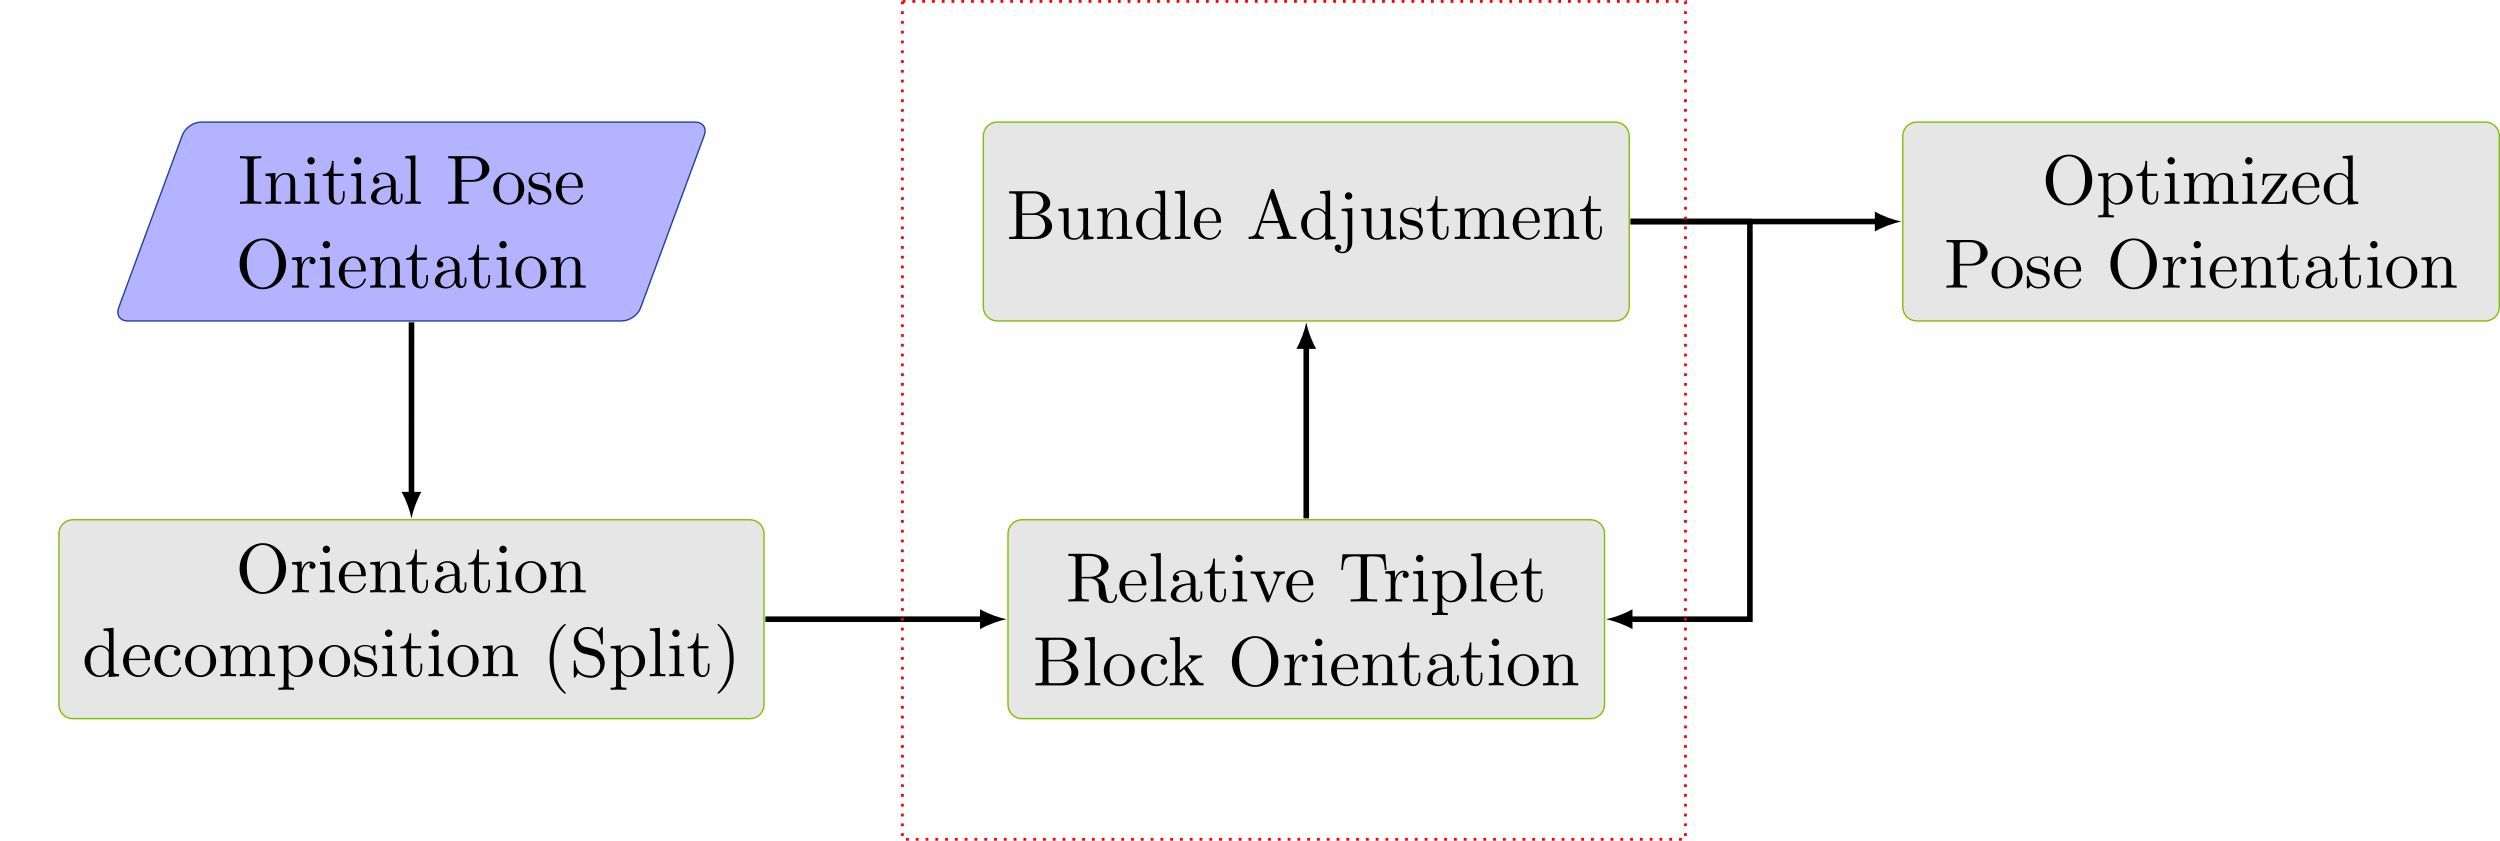 <?xml version="1.0" encoding="UTF-8"?>
<svg xmlns="http://www.w3.org/2000/svg" xmlns:xlink="http://www.w3.org/1999/xlink" width="712.79pt" height="239.705pt" viewBox="0 0 712.79 239.705" version="1.1">
<defs>
<g>
<symbol overflow="visible" id="glyph0-0">
<path style="stroke:none;" d=""/>
</symbol>
<symbol overflow="visible" id="glyph0-1">
<path style="stroke:none;" d="M 4.484 -12.047 C 4.484 -12.766 4.547 -12.984 6.109 -12.984 L 6.641 -12.984 L 6.641 -13.609 C 5.938 -13.547 4.359 -13.547 3.609 -13.547 C 2.828 -13.547 1.25 -13.547 0.562 -13.609 L 0.562 -12.984 L 1.078 -12.984 C 2.656 -12.984 2.703 -12.766 2.703 -12.047 L 2.703 -1.547 C 2.703 -0.844 2.656 -0.625 1.078 -0.625 L 0.562 -0.625 L 0.562 0 C 1.25 -0.062 2.828 -0.062 3.578 -0.062 C 4.359 -0.062 5.938 -0.062 6.641 0 L 6.641 -0.625 L 6.109 -0.625 C 4.547 -0.625 4.484 -0.844 4.484 -1.547 Z M 4.484 -12.047 "/>
</symbol>
<symbol overflow="visible" id="glyph0-2">
<path style="stroke:none;" d="M 2.188 -6.859 L 2.188 -1.516 C 2.188 -0.625 1.969 -0.625 0.641 -0.625 L 0.641 0 C 1.328 -0.016 2.344 -0.062 2.891 -0.062 C 3.406 -0.062 4.438 -0.016 5.125 0 L 5.125 -0.625 C 3.781 -0.625 3.562 -0.625 3.562 -1.516 L 3.562 -5.172 C 3.562 -7.25 4.984 -8.359 6.25 -8.359 C 7.516 -8.359 7.734 -7.297 7.734 -6.156 L 7.734 -1.516 C 7.734 -0.625 7.516 -0.625 6.172 -0.625 L 6.172 0 C 6.875 -0.016 7.891 -0.062 8.422 -0.062 C 8.938 -0.062 9.984 -0.016 10.656 0 L 10.656 -0.625 C 9.625 -0.625 9.125 -0.625 9.109 -1.219 L 9.109 -5.016 C 9.109 -6.734 9.109 -7.344 8.484 -8.062 C 8.203 -8.406 7.547 -8.812 6.391 -8.812 C 4.938 -8.812 4 -7.953 3.453 -6.719 L 3.453 -8.812 L 0.641 -8.594 L 0.641 -7.969 C 2.031 -7.969 2.188 -7.828 2.188 -6.859 Z M 2.188 -6.859 "/>
</symbol>
<symbol overflow="visible" id="glyph0-3">
<path style="stroke:none;" d="M 3.531 -8.812 L 0.734 -8.594 L 0.734 -7.969 C 2.031 -7.969 2.219 -7.844 2.219 -6.875 L 2.219 -1.516 C 2.219 -0.625 1.984 -0.625 0.656 -0.625 L 0.656 0 C 1.297 -0.016 2.375 -0.062 2.844 -0.062 C 3.547 -0.062 4.25 -0.016 4.922 0 L 4.922 -0.625 C 3.609 -0.625 3.531 -0.719 3.531 -1.5 Z M 3.609 -12.266 C 3.609 -12.906 3.109 -13.328 2.547 -13.328 C 1.938 -13.328 1.5 -12.797 1.5 -12.266 C 1.5 -11.734 1.938 -11.219 2.547 -11.219 C 3.109 -11.219 3.609 -11.641 3.609 -12.266 Z M 3.609 -12.266 "/>
</symbol>
<symbol overflow="visible" id="glyph0-4">
<path style="stroke:none;" d="M 3.453 -7.969 L 6.297 -7.969 L 6.297 -8.594 L 3.453 -8.594 L 3.453 -12.25 L 2.953 -12.25 C 2.922 -10.625 2.328 -8.484 0.375 -8.406 L 0.375 -7.969 L 2.078 -7.969 L 2.078 -2.469 C 2.078 -0.016 3.922 0.219 4.641 0.219 C 6.062 0.219 6.609 -1.188 6.609 -2.469 L 6.609 -3.609 L 6.109 -3.609 L 6.109 -2.516 C 6.109 -1.031 5.516 -0.281 4.781 -0.281 C 3.453 -0.281 3.453 -2.094 3.453 -2.438 Z M 3.453 -7.969 "/>
</symbol>
<symbol overflow="visible" id="glyph0-5">
<path style="stroke:none;" d="M 6.641 -1.516 C 6.719 -0.719 7.25 0.125 8.188 0.125 C 8.609 0.125 9.828 -0.156 9.828 -1.766 L 9.828 -2.891 L 9.328 -2.891 L 9.328 -1.766 C 9.328 -0.625 8.828 -0.5 8.609 -0.5 C 7.953 -0.5 7.875 -1.391 7.875 -1.5 L 7.875 -5.484 C 7.875 -6.312 7.875 -7.094 7.156 -7.828 C 6.375 -8.609 5.375 -8.922 4.422 -8.922 C 2.781 -8.922 1.422 -7.984 1.422 -6.672 C 1.422 -6.078 1.812 -5.734 2.328 -5.734 C 2.891 -5.734 3.25 -6.141 3.25 -6.656 C 3.25 -6.891 3.141 -7.547 2.234 -7.562 C 2.766 -8.266 3.75 -8.484 4.375 -8.484 C 5.359 -8.484 6.5 -7.703 6.5 -5.938 L 6.5 -5.203 C 5.484 -5.141 4.078 -5.078 2.828 -4.484 C 1.328 -3.812 0.844 -2.766 0.844 -1.891 C 0.844 -0.281 2.766 0.219 4.031 0.219 C 5.344 0.219 6.25 -0.578 6.641 -1.516 Z M 6.5 -4.781 L 6.5 -2.781 C 6.5 -0.891 5.062 -0.219 4.156 -0.219 C 3.188 -0.219 2.375 -0.922 2.375 -1.906 C 2.375 -3.016 3.203 -4.656 6.5 -4.781 Z M 6.5 -4.781 "/>
</symbol>
<symbol overflow="visible" id="glyph0-6">
<path style="stroke:none;" d="M 3.531 -13.828 L 0.656 -13.609 L 0.656 -12.984 C 2.047 -12.984 2.219 -12.844 2.219 -11.875 L 2.219 -1.516 C 2.219 -0.625 1.984 -0.625 0.656 -0.625 L 0.656 0 C 1.312 -0.016 2.375 -0.062 2.875 -0.062 C 3.359 -0.062 4.344 -0.016 5.078 0 L 5.078 -0.625 C 3.75 -0.625 3.531 -0.625 3.531 -1.516 Z M 3.531 -13.828 "/>
</symbol>
<symbol overflow="visible" id="glyph0-7">
<path style="stroke:none;" d="M 4.516 -6.297 L 7.891 -6.297 C 10.281 -6.297 12.438 -7.906 12.438 -9.906 C 12.438 -11.859 10.453 -13.609 7.734 -13.609 L 0.703 -13.609 L 0.703 -12.984 L 1.172 -12.984 C 2.703 -12.984 2.75 -12.766 2.75 -12.047 L 2.75 -1.547 C 2.75 -0.844 2.703 -0.625 1.172 -0.625 L 0.703 -0.625 L 0.703 0 C 1.391 -0.062 2.875 -0.062 3.625 -0.062 C 4.375 -0.062 5.875 -0.062 6.578 0 L 6.578 -0.625 L 6.094 -0.625 C 4.562 -0.625 4.516 -0.844 4.516 -1.547 Z M 4.469 -6.812 L 4.469 -12.188 C 4.469 -12.844 4.5 -12.984 5.438 -12.984 L 7.219 -12.984 C 10.375 -12.984 10.375 -10.875 10.375 -9.906 C 10.375 -8.969 10.375 -6.812 7.219 -6.812 Z M 4.469 -6.812 "/>
</symbol>
<symbol overflow="visible" id="glyph0-8">
<path style="stroke:none;" d="M 9.391 -4.266 C 9.391 -6.812 7.391 -8.922 4.984 -8.922 C 2.484 -8.922 0.562 -6.75 0.562 -4.266 C 0.562 -1.688 2.625 0.219 4.953 0.219 C 7.375 0.219 9.391 -1.734 9.391 -4.266 Z M 4.984 -0.281 C 4.125 -0.281 3.25 -0.703 2.703 -1.609 C 2.219 -2.484 2.219 -3.703 2.219 -4.422 C 2.219 -5.203 2.219 -6.281 2.688 -7.156 C 3.234 -8.062 4.156 -8.484 4.953 -8.484 C 5.844 -8.484 6.688 -8.047 7.219 -7.188 C 7.734 -6.328 7.734 -5.172 7.734 -4.422 C 7.734 -3.703 7.734 -2.625 7.297 -1.75 C 6.859 -0.859 5.969 -0.281 4.984 -0.281 Z M 4.984 -0.281 "/>
</symbol>
<symbol overflow="visible" id="glyph0-9">
<path style="stroke:none;" d="M 4.141 -3.859 C 4.578 -3.781 6.219 -3.469 6.219 -2.031 C 6.219 -1.016 5.516 -0.219 3.969 -0.219 C 2.297 -0.219 1.578 -1.359 1.188 -3.047 C 1.141 -3.312 1.109 -3.391 0.922 -3.391 C 0.656 -3.391 0.656 -3.25 0.656 -2.891 L 0.656 -0.266 C 0.656 0.078 0.656 0.219 0.875 0.219 C 0.969 0.219 1 0.203 1.375 -0.172 C 1.422 -0.219 1.422 -0.266 1.766 -0.641 C 2.656 0.203 3.547 0.219 3.969 0.219 C 6.25 0.219 7.172 -1.109 7.172 -2.547 C 7.172 -3.609 6.578 -4.203 6.328 -4.438 C 5.672 -5.078 4.906 -5.234 4.062 -5.406 C 2.953 -5.625 1.609 -5.875 1.609 -7.031 C 1.609 -7.734 2.125 -8.547 3.844 -8.547 C 6.031 -8.547 6.141 -6.75 6.172 -6.141 C 6.203 -5.953 6.375 -5.953 6.422 -5.953 C 6.672 -5.953 6.672 -6.062 6.672 -6.438 L 6.672 -8.453 C 6.672 -8.781 6.672 -8.922 6.453 -8.922 C 6.359 -8.922 6.312 -8.922 6.062 -8.688 C 6 -8.609 5.797 -8.422 5.719 -8.359 C 4.953 -8.922 4.141 -8.922 3.844 -8.922 C 1.422 -8.922 0.656 -7.594 0.656 -6.469 C 0.656 -5.781 0.969 -5.219 1.516 -4.781 C 2.156 -4.266 2.703 -4.141 4.141 -3.859 Z M 4.141 -3.859 "/>
</symbol>
<symbol overflow="visible" id="glyph0-10">
<path style="stroke:none;" d="M 2.234 -5.016 C 2.344 -7.984 4.031 -8.484 4.703 -8.484 C 6.75 -8.484 6.953 -5.797 6.953 -5.016 Z M 2.219 -4.609 L 7.766 -4.609 C 8.203 -4.609 8.266 -4.609 8.266 -5.016 C 8.266 -7 7.188 -8.922 4.703 -8.922 C 2.391 -8.922 0.562 -6.875 0.562 -4.375 C 0.562 -1.719 2.656 0.219 4.938 0.219 C 7.375 0.219 8.266 -1.984 8.266 -2.375 C 8.266 -2.562 8.109 -2.609 8.016 -2.609 C 7.828 -2.609 7.797 -2.484 7.75 -2.328 C 7.047 -0.281 5.266 -0.281 5.062 -0.281 C 4.062 -0.281 3.266 -0.875 2.812 -1.609 C 2.219 -2.562 2.219 -3.891 2.219 -4.609 Z M 2.219 -4.609 "/>
</symbol>
<symbol overflow="visible" id="glyph0-11">
<path style="stroke:none;" d="M 14.359 -6.75 C 14.359 -10.812 11.359 -14.047 7.734 -14.047 C 4.156 -14.047 1.109 -10.859 1.109 -6.75 C 1.109 -2.672 4.188 0.438 7.734 0.438 C 11.359 0.438 14.359 -2.734 14.359 -6.75 Z M 7.75 -0.078 C 5.844 -0.078 3.172 -1.828 3.172 -7.031 C 3.172 -12.188 6.078 -13.547 7.734 -13.547 C 9.469 -13.547 12.312 -12.125 12.312 -7.031 C 12.312 -1.75 9.578 -0.078 7.75 -0.078 Z M 7.75 -0.078 "/>
</symbol>
<symbol overflow="visible" id="glyph0-12">
<path style="stroke:none;" d="M 3.328 -6.609 L 3.328 -8.812 L 0.562 -8.594 L 0.562 -7.969 C 1.953 -7.969 2.109 -7.828 2.109 -6.859 L 2.109 -1.516 C 2.109 -0.625 1.891 -0.625 0.562 -0.625 L 0.562 0 C 1.328 -0.016 2.266 -0.062 2.828 -0.062 C 3.625 -0.062 4.562 -0.062 5.359 0 L 5.359 -0.625 L 4.938 -0.625 C 3.469 -0.625 3.422 -0.844 3.422 -1.547 L 3.422 -4.625 C 3.422 -6.594 4.266 -8.359 5.781 -8.359 C 5.922 -8.359 5.953 -8.359 6 -8.344 C 5.938 -8.328 5.531 -8.094 5.531 -7.562 C 5.531 -7.016 5.953 -6.719 6.391 -6.719 C 6.75 -6.719 7.25 -6.953 7.25 -7.594 C 7.25 -8.234 6.641 -8.812 5.781 -8.812 C 4.328 -8.812 3.609 -7.469 3.328 -6.609 Z M 3.328 -6.609 "/>
</symbol>
<symbol overflow="visible" id="glyph0-13">
<path style="stroke:none;" d="M 7.562 -1.094 L 7.562 0.219 L 10.5 0 L 10.5 -0.625 C 9.109 -0.625 8.938 -0.75 8.938 -1.734 L 8.938 -13.828 L 6.078 -13.609 L 6.078 -12.984 C 7.469 -12.984 7.625 -12.844 7.625 -11.875 L 7.625 -7.562 C 7.047 -8.281 6.203 -8.812 5.125 -8.812 C 2.766 -8.812 0.672 -6.859 0.672 -4.281 C 0.672 -1.75 2.625 0.219 4.906 0.219 C 6.172 0.219 7.078 -0.453 7.562 -1.094 Z M 7.562 -6.438 L 7.562 -2.344 C 7.562 -1.984 7.562 -1.953 7.344 -1.609 C 6.75 -0.656 5.859 -0.219 5 -0.219 C 4.109 -0.219 3.391 -0.734 2.906 -1.5 C 2.391 -2.312 2.328 -3.453 2.328 -4.266 C 2.328 -5 2.375 -6.203 2.953 -7.094 C 3.359 -7.703 4.125 -8.359 5.203 -8.359 C 5.891 -8.359 6.734 -8.062 7.344 -7.172 C 7.562 -6.828 7.562 -6.797 7.562 -6.438 Z M 7.562 -6.438 "/>
</symbol>
<symbol overflow="visible" id="glyph0-14">
<path style="stroke:none;" d="M 2.328 -4.344 C 2.328 -7.594 3.969 -8.422 5.016 -8.422 C 5.203 -8.422 6.453 -8.406 7.156 -7.688 C 6.328 -7.625 6.219 -7.031 6.219 -6.766 C 6.219 -6.25 6.578 -5.859 7.125 -5.859 C 7.656 -5.859 8.047 -6.203 8.047 -6.797 C 8.047 -8.141 6.531 -8.922 5 -8.922 C 2.516 -8.922 0.672 -6.766 0.672 -4.297 C 0.672 -1.75 2.656 0.219 4.953 0.219 C 7.625 0.219 8.266 -2.172 8.266 -2.375 C 8.266 -2.562 8.062 -2.562 8.016 -2.562 C 7.828 -2.562 7.797 -2.484 7.75 -2.375 C 7.172 -0.516 5.875 -0.281 5.141 -0.281 C 4.078 -0.281 2.328 -1.141 2.328 -4.344 Z M 2.328 -4.344 "/>
</symbol>
<symbol overflow="visible" id="glyph0-15">
<path style="stroke:none;" d="M 2.188 -6.859 L 2.188 -1.516 C 2.188 -0.625 1.969 -0.625 0.641 -0.625 L 0.641 0 C 1.328 -0.016 2.344 -0.062 2.891 -0.062 C 3.406 -0.062 4.438 -0.016 5.125 0 L 5.125 -0.625 C 3.781 -0.625 3.562 -0.625 3.562 -1.516 L 3.562 -5.172 C 3.562 -7.25 4.984 -8.359 6.25 -8.359 C 7.516 -8.359 7.734 -7.297 7.734 -6.156 L 7.734 -1.516 C 7.734 -0.625 7.516 -0.625 6.172 -0.625 L 6.172 0 C 6.875 -0.016 7.891 -0.062 8.422 -0.062 C 8.938 -0.062 9.984 -0.016 10.656 0 L 10.656 -0.625 C 9.328 -0.625 9.109 -0.625 9.109 -1.516 L 9.109 -5.172 C 9.109 -7.25 10.516 -8.359 11.797 -8.359 C 13.047 -8.359 13.266 -7.297 13.266 -6.156 L 13.266 -1.516 C 13.266 -0.625 13.047 -0.625 11.719 -0.625 L 11.719 0 C 12.406 -0.016 13.422 -0.062 13.969 -0.062 C 14.484 -0.062 15.516 -0.016 16.203 0 L 16.203 -0.625 C 15.156 -0.625 14.656 -0.625 14.641 -1.219 L 14.641 -5.016 C 14.641 -6.734 14.641 -7.344 14.031 -8.062 C 13.75 -8.406 13.094 -8.812 11.938 -8.812 C 10.266 -8.812 9.391 -7.609 9.047 -6.859 C 8.766 -8.594 7.297 -8.812 6.391 -8.812 C 4.938 -8.812 4 -7.953 3.453 -6.719 L 3.453 -8.812 L 0.641 -8.594 L 0.641 -7.969 C 2.031 -7.969 2.188 -7.828 2.188 -6.859 Z M 2.188 -6.859 "/>
</symbol>
<symbol overflow="visible" id="glyph0-16">
<path style="stroke:none;" d="M 3.422 -7.484 L 3.422 -8.812 L 0.562 -8.594 L 0.562 -7.969 C 1.969 -7.969 2.109 -7.844 2.109 -6.969 L 2.109 2.344 C 2.109 3.25 1.891 3.25 0.562 3.25 L 0.562 3.859 C 1.234 3.844 2.266 3.812 2.781 3.812 C 3.328 3.812 4.344 3.844 5.047 3.859 L 5.047 3.25 C 3.703 3.25 3.484 3.25 3.484 2.344 L 3.484 -1.172 C 3.578 -0.859 4.422 0.219 5.938 0.219 C 8.312 0.219 10.375 -1.734 10.375 -4.297 C 10.375 -6.828 8.453 -8.812 6.219 -8.812 C 4.656 -8.812 3.828 -7.922 3.422 -7.484 Z M 3.484 -2.266 L 3.484 -6.719 C 4.062 -7.734 5.047 -8.312 6.062 -8.312 C 7.516 -8.312 8.719 -6.547 8.719 -4.297 C 8.719 -1.891 7.328 -0.219 5.859 -0.219 C 5.062 -0.219 4.297 -0.625 3.766 -1.438 C 3.484 -1.859 3.484 -1.875 3.484 -2.266 Z M 3.484 -2.266 "/>
</symbol>
<symbol overflow="visible" id="glyph0-17">
<path style="stroke:none;" d="M 6.594 4.781 C 6.594 4.719 6.594 4.688 6.25 4.344 C 3.766 1.828 3.125 -1.938 3.125 -4.984 C 3.125 -8.453 3.891 -11.906 6.328 -14.406 C 6.594 -14.641 6.594 -14.688 6.594 -14.734 C 6.594 -14.875 6.516 -14.938 6.391 -14.938 C 6.203 -14.938 4.406 -13.594 3.234 -11.062 C 2.219 -8.859 1.969 -6.656 1.969 -4.984 C 1.969 -3.422 2.188 -1.016 3.281 1.234 C 4.484 3.688 6.203 4.984 6.391 4.984 C 6.516 4.984 6.594 4.922 6.594 4.781 Z M 6.594 4.781 "/>
</symbol>
<symbol overflow="visible" id="glyph0-18">
<path style="stroke:none;" d="M 6.953 -7.734 L 4.406 -8.344 C 3.172 -8.641 2.391 -9.719 2.391 -10.875 C 2.391 -12.266 3.469 -13.484 5.016 -13.484 C 8.344 -13.484 8.781 -10.219 8.906 -9.328 C 8.922 -9.203 8.922 -9.078 9.141 -9.078 C 9.406 -9.078 9.406 -9.188 9.406 -9.562 L 9.406 -13.562 C 9.406 -13.906 9.406 -14.047 9.188 -14.047 C 9.047 -14.047 9.031 -14.031 8.891 -13.781 L 8.188 -12.656 C 7.594 -13.234 6.766 -14.047 5 -14.047 C 2.781 -14.047 1.109 -12.297 1.109 -10.188 C 1.109 -8.531 2.172 -7.078 3.719 -6.531 C 3.938 -6.453 4.953 -6.219 6.359 -5.875 C 6.891 -5.734 7.484 -5.594 8.047 -4.859 C 8.469 -4.344 8.672 -3.688 8.672 -3.031 C 8.672 -1.609 7.672 -0.172 6 -0.172 C 5.422 -0.172 3.906 -0.281 2.844 -1.25 C 1.688 -2.328 1.641 -3.609 1.609 -4.328 C 1.594 -4.516 1.438 -4.516 1.375 -4.516 C 1.109 -4.516 1.109 -4.375 1.109 -4.031 L 1.109 -0.047 C 1.109 0.297 1.109 0.438 1.328 0.438 C 1.469 0.438 1.5 0.391 1.641 0.172 C 1.641 0.156 1.688 0.094 2.344 -0.953 C 2.969 -0.281 4.25 0.438 6.016 0.438 C 8.344 0.438 9.938 -1.516 9.938 -3.703 C 9.938 -5.703 8.625 -7.328 6.953 -7.734 Z M 6.953 -7.734 "/>
</symbol>
<symbol overflow="visible" id="glyph0-19">
<path style="stroke:none;" d="M 5.75 -4.984 C 5.75 -6.531 5.531 -8.938 4.438 -11.203 C 3.25 -13.641 1.531 -14.938 1.328 -14.938 C 1.219 -14.938 1.141 -14.859 1.141 -14.734 C 1.141 -14.688 1.141 -14.641 1.516 -14.281 C 3.469 -12.312 4.609 -9.141 4.609 -4.984 C 4.609 -1.578 3.859 1.938 1.391 4.438 C 1.141 4.688 1.141 4.719 1.141 4.781 C 1.141 4.906 1.219 4.984 1.328 4.984 C 1.531 4.984 3.328 3.625 4.5 1.094 C 5.516 -1.094 5.75 -3.312 5.75 -4.984 Z M 5.75 -4.984 "/>
</symbol>
<symbol overflow="visible" id="glyph0-20">
<path style="stroke:none;" d="M 4.469 -7.031 L 4.469 -12.188 C 4.469 -12.656 4.469 -12.891 4.906 -12.953 C 5.094 -12.984 5.672 -12.984 6.078 -12.984 C 7.875 -12.984 10.094 -12.906 10.094 -10.016 C 10.094 -8.641 9.625 -7.031 6.672 -7.031 Z M 8.672 -6.766 C 10.594 -7.25 12.156 -8.469 12.156 -10.016 C 12.156 -11.938 9.875 -13.609 6.953 -13.609 L 0.703 -13.609 L 0.703 -12.984 L 1.172 -12.984 C 2.703 -12.984 2.75 -12.766 2.75 -12.047 L 2.75 -1.547 C 2.75 -0.844 2.703 -0.625 1.172 -0.625 L 0.703 -0.625 L 0.703 0 C 1.422 -0.062 2.828 -0.062 3.609 -0.062 C 4.375 -0.062 5.797 -0.062 6.516 0 L 6.516 -0.625 L 6.031 -0.625 C 4.5 -0.625 4.469 -0.844 4.469 -1.547 L 4.469 -6.594 L 6.75 -6.594 C 7.078 -6.594 7.906 -6.594 8.609 -5.922 C 9.359 -5.203 9.359 -4.578 9.359 -3.25 C 9.359 -1.953 9.359 -1.156 10.188 -0.391 C 11 0.312 12.094 0.438 12.688 0.438 C 14.25 0.438 14.578 -1.188 14.578 -1.75 C 14.578 -1.875 14.578 -2.094 14.328 -2.094 C 14.109 -2.094 14.109 -1.906 14.078 -1.766 C 13.969 -0.359 13.266 0 12.766 0 C 11.797 0 11.641 -1.016 11.359 -2.875 L 11.094 -4.469 C 10.734 -5.734 9.766 -6.391 8.672 -6.766 Z M 8.672 -6.766 "/>
</symbol>
<symbol overflow="visible" id="glyph0-21">
<path style="stroke:none;" d="M 8.281 -6.641 C 8.469 -7.094 8.812 -7.953 10.125 -7.969 L 10.125 -8.594 C 9.656 -8.547 9.078 -8.531 8.625 -8.531 C 8.141 -8.531 7.234 -8.562 6.891 -8.594 L 6.891 -7.969 C 7.625 -7.953 7.844 -7.484 7.844 -7.109 C 7.844 -6.938 7.812 -6.859 7.734 -6.641 L 5.703 -1.547 L 3.469 -7.109 C 3.344 -7.375 3.344 -7.406 3.344 -7.453 C 3.344 -7.969 4.125 -7.969 4.484 -7.969 L 4.484 -8.594 C 3.891 -8.562 2.766 -8.531 2.312 -8.531 C 1.766 -8.531 0.969 -8.547 0.375 -8.594 L 0.375 -7.969 C 1.641 -7.969 1.719 -7.844 1.969 -7.234 L 4.844 -0.156 C 4.953 0.125 5 0.219 5.266 0.219 C 5.516 0.219 5.594 0.047 5.672 -0.156 Z M 8.281 -6.641 "/>
</symbol>
<symbol overflow="visible" id="glyph0-22">
<path style="stroke:none;" d="M 13.266 -13.484 L 1.094 -13.484 L 0.719 -9 L 1.219 -9 C 1.5 -12.219 1.797 -12.875 4.797 -12.875 C 5.156 -12.875 5.672 -12.875 5.875 -12.828 C 6.297 -12.75 6.297 -12.531 6.297 -12.078 L 6.297 -1.578 C 6.297 -0.891 6.297 -0.625 4.203 -0.625 L 3.406 -0.625 L 3.406 0 C 4.219 -0.062 6.25 -0.062 7.172 -0.062 C 8.094 -0.062 10.141 -0.062 10.953 0 L 10.953 -0.625 L 10.156 -0.625 C 8.062 -0.625 8.062 -0.891 8.062 -1.578 L 8.062 -12.078 C 8.062 -12.469 8.062 -12.75 8.422 -12.828 C 8.641 -12.875 9.188 -12.875 9.562 -12.875 C 12.578 -12.875 12.875 -12.219 13.141 -9 L 13.641 -9 Z M 13.266 -13.484 "/>
</symbol>
<symbol overflow="visible" id="glyph0-23">
<path style="stroke:none;" d="M 4.422 -7.297 L 4.422 -12.188 C 4.422 -12.844 4.469 -12.984 5.406 -12.984 L 7.875 -12.984 C 9.797 -12.984 10.5 -11.297 10.5 -10.234 C 10.5 -8.969 9.516 -7.297 7.312 -7.297 Z M 9.125 -7.109 C 11.062 -7.484 12.438 -8.766 12.438 -10.234 C 12.438 -11.969 10.594 -13.609 8.016 -13.609 L 0.719 -13.609 L 0.719 -12.984 L 1.188 -12.984 C 2.734 -12.984 2.766 -12.766 2.766 -12.047 L 2.766 -1.547 C 2.766 -0.844 2.734 -0.625 1.188 -0.625 L 0.719 -0.625 L 0.719 0 L 8.531 0 C 11.172 0 12.969 -1.766 12.969 -3.641 C 12.969 -5.375 11.328 -6.875 9.125 -7.109 Z M 7.891 -0.625 L 5.406 -0.625 C 4.469 -0.625 4.422 -0.75 4.422 -1.422 L 4.422 -6.859 L 8.172 -6.859 C 10.141 -6.859 10.984 -5 10.984 -3.672 C 10.984 -2.25 9.938 -0.625 7.891 -0.625 Z M 7.891 -0.625 "/>
</symbol>
<symbol overflow="visible" id="glyph0-24">
<path style="stroke:none;" d="M 2.109 -1.516 C 2.109 -0.625 1.891 -0.625 0.562 -0.625 L 0.562 0 C 1.219 -0.016 2.156 -0.062 2.734 -0.062 C 3.328 -0.062 4.125 -0.047 4.922 0 L 4.922 -0.625 C 3.578 -0.625 3.359 -0.625 3.359 -1.516 L 3.359 -3.562 L 4.641 -4.656 C 6.172 -2.547 7.016 -1.438 7.016 -1.078 C 7.016 -0.703 6.672 -0.625 6.297 -0.625 L 6.297 0 C 6.859 -0.016 8.031 -0.062 8.453 -0.062 C 9.031 -0.062 9.609 -0.047 10.188 0 L 10.188 -0.625 C 9.438 -0.625 9 -0.625 8.25 -1.672 L 5.719 -5.234 C 5.703 -5.281 5.594 -5.406 5.594 -5.453 C 5.594 -5.531 7.016 -6.734 7.219 -6.891 C 8.469 -7.906 9.297 -7.953 9.719 -7.969 L 9.719 -8.594 C 9.141 -8.531 8.891 -8.531 8.328 -8.531 C 7.609 -8.531 6.375 -8.562 6.094 -8.594 L 6.094 -7.969 C 6.469 -7.953 6.672 -7.734 6.672 -7.469 C 6.672 -7.078 6.391 -6.828 6.234 -6.688 L 3.422 -4.266 L 3.422 -13.828 L 0.562 -13.609 L 0.562 -12.984 C 1.953 -12.984 2.109 -12.844 2.109 -11.875 Z M 2.109 -1.516 "/>
</symbol>
<symbol overflow="visible" id="glyph0-25">
<path style="stroke:none;" d="M 7.797 -1.578 L 7.797 0.219 L 10.656 0 L 10.656 -0.625 C 9.266 -0.625 9.109 -0.75 9.109 -1.734 L 9.109 -8.812 L 6.172 -8.594 L 6.172 -7.969 C 7.562 -7.969 7.734 -7.828 7.734 -6.859 L 7.734 -3.312 C 7.734 -1.578 6.766 -0.219 5.312 -0.219 C 3.641 -0.219 3.562 -1.156 3.562 -2.188 L 3.562 -8.812 L 0.641 -8.594 L 0.641 -7.969 C 2.188 -7.969 2.188 -7.906 2.188 -6.141 L 2.188 -3.141 C 2.188 -1.594 2.188 0.219 5.219 0.219 C 6.328 0.219 7.219 -0.344 7.797 -1.578 Z M 7.797 -1.578 "/>
</symbol>
<symbol overflow="visible" id="glyph0-26">
<path style="stroke:none;" d="M 7.922 -13.859 C 7.828 -14.125 7.797 -14.266 7.469 -14.266 C 7.156 -14.266 7.094 -14.141 7 -13.859 L 2.875 -1.953 C 2.516 -0.938 1.719 -0.641 0.641 -0.625 L 0.641 0 C 1.094 -0.016 1.953 -0.062 2.672 -0.062 C 3.281 -0.062 4.328 -0.016 4.953 0 L 4.953 -0.625 C 3.969 -0.625 3.469 -1.109 3.469 -1.641 C 3.469 -1.688 3.484 -1.891 3.5 -1.938 L 4.422 -4.547 L 9.344 -4.547 L 10.406 -1.5 C 10.422 -1.422 10.453 -1.297 10.453 -1.219 C 10.453 -0.625 9.344 -0.625 8.812 -0.625 L 8.812 0 C 9.516 -0.062 10.922 -0.062 11.672 -0.062 C 12.531 -0.062 13.453 -0.047 14.281 0 L 14.281 -0.625 L 13.922 -0.625 C 12.734 -0.625 12.453 -0.75 12.234 -1.422 Z M 6.875 -11.641 L 9.125 -5.156 L 4.641 -5.156 Z M 6.875 -11.641 "/>
</symbol>
<symbol overflow="visible" id="glyph0-27">
<path style="stroke:none;" d="M 4.188 -8.812 L 1.156 -8.594 L 1.156 -7.969 C 2.688 -7.969 2.875 -7.828 2.875 -6.859 L 2.875 1.031 C 2.875 1.938 2.688 3.641 1.422 3.641 C 1.312 3.641 0.859 3.641 0.344 3.391 C 0.641 3.312 1.031 3.031 1.031 2.484 C 1.031 1.969 0.672 1.578 0.125 1.578 C -0.438 1.578 -0.797 1.969 -0.797 2.484 C -0.797 3.531 0.312 4.078 1.453 4.078 C 2.953 4.078 4.188 2.812 4.188 1 Z M 4.188 -12.266 C 4.188 -12.844 3.703 -13.328 3.125 -13.328 C 2.547 -13.328 2.078 -12.844 2.078 -12.266 C 2.078 -11.688 2.547 -11.219 3.125 -11.219 C 3.703 -11.219 4.188 -11.688 4.188 -12.266 Z M 4.188 -12.266 "/>
</symbol>
<symbol overflow="visible" id="glyph0-28">
<path style="stroke:none;" d="M 7.766 -7.984 C 7.953 -8.203 7.953 -8.25 7.953 -8.328 C 7.953 -8.594 7.797 -8.594 7.438 -8.594 L 1.062 -8.594 L 0.844 -5.375 L 1.328 -5.375 C 1.453 -7.406 1.828 -8.141 4.031 -8.141 L 6.297 -8.141 L 0.734 -0.641 C 0.562 -0.422 0.562 -0.375 0.562 -0.281 C 0.562 0 0.703 0 1.078 0 L 7.656 0 L 7.984 -3.719 L 7.484 -3.719 C 7.312 -1.375 6.891 -0.5 4.578 -0.5 L 2.234 -0.5 Z M 7.766 -7.984 "/>
</symbol>
</g>
<clipPath id="clip1">
  <path d="M 542 34 L 712.789 34 L 712.789 92 L 542 92 Z M 542 34 "/>
</clipPath>
<clipPath id="clip2">
  <path d="M 536 29 L 712.789 29 L 712.789 98 L 536 98 Z M 536 29 "/>
</clipPath>
<clipPath id="clip3">
  <path d="M 256 0 L 481 0 L 481 239.703 L 256 239.703 Z M 256 0 "/>
</clipPath>
</defs>
<g id="surface1">
<path style="fill-rule:nonzero;fill:rgb(70%,70%,100%);fill-opacity:1;stroke-width:0.399;stroke-linecap:butt;stroke-linejoin:miter;stroke:rgb(12.5%,25%,62.5%);stroke-opacity:1;stroke-miterlimit:10;" d="M -83.491 -24.61 L -65.327 24.609 C -64.565 26.672 -62.163 28.348 -59.96 28.348 L 80.884 28.348 C 83.083 28.348 84.251 26.672 83.49 24.609 L 65.326 -24.61 C 64.564 -26.672 62.162 -28.348 59.962 -28.348 L -80.885 -28.348 C -83.085 -28.348 -84.252 -26.672 -83.491 -24.61 Z M -83.491 -24.61 " transform="matrix(1,0,0,-1,117.315,63.16)"/>
<g style="fill:rgb(0%,0%,0%);fill-opacity:1;">
  <use xlink:href="#glyph0-1" x="67.861" y="58.123"/>
  <use xlink:href="#glyph0-2" x="75.056" y="58.123"/>
  <use xlink:href="#glyph0-3" x="86.126" y="58.123"/>
  <use xlink:href="#glyph0-4" x="91.662" y="58.123"/>
  <use xlink:href="#glyph0-3" x="99.411" y="58.123"/>
  <use xlink:href="#glyph0-5" x="104.946" y="58.123"/>
  <use xlink:href="#glyph0-6" x="114.908" y="58.123"/>
</g>
<g style="fill:rgb(0%,0%,0%);fill-opacity:1;">
  <use xlink:href="#glyph0-7" x="127.079" y="58.123"/>
</g>
<g style="fill:rgb(0%,0%,0%);fill-opacity:1;">
  <use xlink:href="#glyph0-8" x="140.082" y="58.123"/>
  <use xlink:href="#glyph0-9" x="150.044" y="58.123"/>
</g>
<g style="fill:rgb(0%,0%,0%);fill-opacity:1;">
  <use xlink:href="#glyph0-10" x="157.923" y="58.123"/>
</g>
<g style="fill:rgb(0%,0%,0%);fill-opacity:1;">
  <use xlink:href="#glyph0-11" x="67.197" y="82.033"/>
  <use xlink:href="#glyph0-12" x="82.695" y="82.033"/>
  <use xlink:href="#glyph0-3" x="90.5" y="82.033"/>
  <use xlink:href="#glyph0-10" x="96.035" y="82.033"/>
  <use xlink:href="#glyph0-2" x="104.89" y="82.033"/>
</g>
<g style="fill:rgb(0%,0%,0%);fill-opacity:1;">
  <use xlink:href="#glyph0-4" x="115.402" y="82.033"/>
  <use xlink:href="#glyph0-5" x="123.151" y="82.033"/>
  <use xlink:href="#glyph0-4" x="133.114" y="82.033"/>
  <use xlink:href="#glyph0-3" x="140.862" y="82.033"/>
  <use xlink:href="#glyph0-8" x="146.398" y="82.033"/>
  <use xlink:href="#glyph0-2" x="156.36" y="82.033"/>
</g>
<path style="fill-rule:nonzero;fill:rgb(89.999%,89.999%,89.999%);fill-opacity:1;stroke-width:0.399;stroke-linecap:butt;stroke-linejoin:miter;stroke:rgb(50%,75%,0%);stroke-opacity:1;stroke-miterlimit:10;" d="M 96.529 -85.039 L -96.526 -85.039 C -98.729 -85.039 -100.514 -86.824 -100.514 -89.028 L -100.514 -137.75 C -100.514 -139.949 -98.729 -141.735 -96.526 -141.735 L 96.529 -141.735 C 98.728 -141.735 100.513 -139.949 100.513 -137.75 L 100.513 -89.028 C 100.513 -86.824 98.728 -85.039 96.529 -85.039 Z M 96.529 -85.039 " transform="matrix(1,0,0,-1,117.315,63.16)"/>
<g style="fill:rgb(0%,0%,0%);fill-opacity:1;">
  <use xlink:href="#glyph0-11" x="67.197" y="168.908"/>
  <use xlink:href="#glyph0-12" x="82.695" y="168.908"/>
  <use xlink:href="#glyph0-3" x="90.5" y="168.908"/>
  <use xlink:href="#glyph0-10" x="96.035" y="168.908"/>
  <use xlink:href="#glyph0-2" x="104.89" y="168.908"/>
</g>
<g style="fill:rgb(0%,0%,0%);fill-opacity:1;">
  <use xlink:href="#glyph0-4" x="115.402" y="168.908"/>
  <use xlink:href="#glyph0-5" x="123.151" y="168.908"/>
  <use xlink:href="#glyph0-4" x="133.114" y="168.908"/>
  <use xlink:href="#glyph0-3" x="140.862" y="168.908"/>
  <use xlink:href="#glyph0-8" x="146.398" y="168.908"/>
  <use xlink:href="#glyph0-2" x="156.36" y="168.908"/>
</g>
<g style="fill:rgb(0%,0%,0%);fill-opacity:1;">
  <use xlink:href="#glyph0-13" x="23.445" y="192.818"/>
  <use xlink:href="#glyph0-10" x="34.515" y="192.818"/>
  <use xlink:href="#glyph0-14" x="43.37" y="192.818"/>
  <use xlink:href="#glyph0-8" x="52.225" y="192.818"/>
  <use xlink:href="#glyph0-15" x="62.188" y="192.818"/>
  <use xlink:href="#glyph0-16" x="78.791" y="192.818"/>
</g>
<g style="fill:rgb(0%,0%,0%);fill-opacity:1;">
  <use xlink:href="#glyph0-8" x="90.42" y="192.818"/>
  <use xlink:href="#glyph0-9" x="100.382" y="192.818"/>
  <use xlink:href="#glyph0-3" x="108.241" y="192.818"/>
  <use xlink:href="#glyph0-4" x="113.776" y="192.818"/>
  <use xlink:href="#glyph0-3" x="121.525" y="192.818"/>
  <use xlink:href="#glyph0-8" x="127.06" y="192.818"/>
  <use xlink:href="#glyph0-2" x="137.023" y="192.818"/>
</g>
<g style="fill:rgb(0%,0%,0%);fill-opacity:1;">
  <use xlink:href="#glyph0-17" x="154.728" y="192.818"/>
  <use xlink:href="#glyph0-18" x="162.477" y="192.818"/>
  <use xlink:href="#glyph0-16" x="173.548" y="192.818"/>
  <use xlink:href="#glyph0-6" x="184.618" y="192.818"/>
  <use xlink:href="#glyph0-3" x="190.153" y="192.818"/>
  <use xlink:href="#glyph0-4" x="195.688" y="192.818"/>
  <use xlink:href="#glyph0-19" x="203.437" y="192.818"/>
</g>
<path style="fill-rule:nonzero;fill:rgb(89.999%,89.999%,89.999%);fill-opacity:1;stroke-width:0.399;stroke-linecap:butt;stroke-linejoin:miter;stroke:rgb(50%,75%,0%);stroke-opacity:1;stroke-miterlimit:10;" d="M 336.177 -85.039 L 174.068 -85.039 C 171.865 -85.039 170.08 -86.824 170.08 -89.028 L 170.08 -137.75 C 170.08 -139.949 171.865 -141.735 174.068 -141.735 L 336.177 -141.735 C 338.376 -141.735 340.162 -139.949 340.162 -137.75 L 340.162 -89.028 C 340.162 -86.824 338.376 -85.039 336.177 -85.039 Z M 336.177 -85.039 " transform="matrix(1,0,0,-1,117.315,63.16)"/>
<g style="fill:rgb(0%,0%,0%);fill-opacity:1;">
  <use xlink:href="#glyph0-20" x="303.913" y="171.509"/>
  <use xlink:href="#glyph0-10" x="318.58" y="171.509"/>
  <use xlink:href="#glyph0-6" x="327.435" y="171.509"/>
  <use xlink:href="#glyph0-5" x="332.97" y="171.509"/>
  <use xlink:href="#glyph0-4" x="342.933" y="171.509"/>
  <use xlink:href="#glyph0-3" x="350.681" y="171.509"/>
  <use xlink:href="#glyph0-21" x="356.217" y="171.509"/>
</g>
<g style="fill:rgb(0%,0%,0%);fill-opacity:1;">
  <use xlink:href="#glyph0-10" x="366.175" y="171.509"/>
</g>
<g style="fill:rgb(0%,0%,0%);fill-opacity:1;">
  <use xlink:href="#glyph0-22" x="381.685" y="171.509"/>
</g>
<g style="fill:rgb(0%,0%,0%);fill-opacity:1;">
  <use xlink:href="#glyph0-12" x="394.401" y="171.509"/>
  <use xlink:href="#glyph0-3" x="402.206" y="171.509"/>
  <use xlink:href="#glyph0-16" x="407.741" y="171.509"/>
  <use xlink:href="#glyph0-6" x="418.812" y="171.509"/>
  <use xlink:href="#glyph0-10" x="424.347" y="171.509"/>
  <use xlink:href="#glyph0-4" x="433.202" y="171.509"/>
</g>
<g style="fill:rgb(0%,0%,0%);fill-opacity:1;">
  <use xlink:href="#glyph0-23" x="294.503" y="195.419"/>
  <use xlink:href="#glyph0-6" x="308.616" y="195.419"/>
  <use xlink:href="#glyph0-8" x="314.151" y="195.419"/>
</g>
<g style="fill:rgb(0%,0%,0%);fill-opacity:1;">
  <use xlink:href="#glyph0-14" x="324.672" y="195.419"/>
</g>
<g style="fill:rgb(0%,0%,0%);fill-opacity:1;">
  <use xlink:href="#glyph0-24" x="332.969" y="195.419"/>
</g>
<g style="fill:rgb(0%,0%,0%);fill-opacity:1;">
  <use xlink:href="#glyph0-11" x="350.12" y="195.419"/>
  <use xlink:href="#glyph0-12" x="365.618" y="195.419"/>
  <use xlink:href="#glyph0-3" x="373.423" y="195.419"/>
  <use xlink:href="#glyph0-10" x="378.958" y="195.419"/>
  <use xlink:href="#glyph0-2" x="387.813" y="195.419"/>
</g>
<g style="fill:rgb(0%,0%,0%);fill-opacity:1;">
  <use xlink:href="#glyph0-4" x="398.345" y="195.419"/>
  <use xlink:href="#glyph0-5" x="406.094" y="195.419"/>
  <use xlink:href="#glyph0-4" x="416.057" y="195.419"/>
  <use xlink:href="#glyph0-3" x="423.806" y="195.419"/>
  <use xlink:href="#glyph0-8" x="429.341" y="195.419"/>
  <use xlink:href="#glyph0-2" x="439.303" y="195.419"/>
</g>
<path style="fill-rule:nonzero;fill:rgb(89.999%,89.999%,89.999%);fill-opacity:1;stroke-width:0.399;stroke-linecap:butt;stroke-linejoin:miter;stroke:rgb(50%,75%,0%);stroke-opacity:1;stroke-miterlimit:10;" d="M 343.208 28.348 L 167.033 28.348 C 164.833 28.348 163.048 26.562 163.048 24.363 L 163.048 -24.363 C 163.048 -26.563 164.833 -28.348 167.033 -28.348 L 343.208 -28.348 C 345.408 -28.348 347.193 -26.563 347.193 -24.363 L 347.193 24.363 C 347.193 26.562 345.408 28.348 343.208 28.348 Z M 343.208 28.348 " transform="matrix(1,0,0,-1,117.315,63.16)"/>
<g style="fill:rgb(0%,0%,0%);fill-opacity:1;">
  <use xlink:href="#glyph0-23" x="287.003" y="68.141"/>
  <use xlink:href="#glyph0-25" x="301.116" y="68.141"/>
  <use xlink:href="#glyph0-2" x="312.186" y="68.141"/>
  <use xlink:href="#glyph0-13" x="323.257" y="68.141"/>
  <use xlink:href="#glyph0-6" x="334.327" y="68.141"/>
  <use xlink:href="#glyph0-10" x="339.863" y="68.141"/>
</g>
<g style="fill:rgb(0%,0%,0%);fill-opacity:1;">
  <use xlink:href="#glyph0-26" x="355.352" y="68.141"/>
  <use xlink:href="#glyph0-13" x="370.296" y="68.141"/>
  <use xlink:href="#glyph0-27" x="381.367" y="68.141"/>
  <use xlink:href="#glyph0-25" x="387.456" y="68.141"/>
  <use xlink:href="#glyph0-9" x="398.526" y="68.141"/>
  <use xlink:href="#glyph0-4" x="406.385" y="68.141"/>
  <use xlink:href="#glyph0-15" x="414.134" y="68.141"/>
  <use xlink:href="#glyph0-10" x="430.737" y="68.141"/>
  <use xlink:href="#glyph0-2" x="439.592" y="68.141"/>
</g>
<g style="fill:rgb(0%,0%,0%);fill-opacity:1;">
  <use xlink:href="#glyph0-4" x="450.105" y="68.141"/>
</g>
<g clip-path="url(#clip1)" clip-rule="nonzero">
<path style=" stroke:none;fill-rule:nonzero;fill:rgb(89.999%,89.999%,89.999%);fill-opacity:1;" d="M 708.613 34.812 L 546.504 34.812 C 544.301 34.812 542.516 36.598 542.516 38.797 L 542.516 87.523 C 542.516 89.723 544.301 91.508 546.504 91.508 L 708.613 91.508 C 710.812 91.508 712.598 89.723 712.598 87.523 L 712.598 38.797 C 712.598 36.598 710.812 34.812 708.613 34.812 Z M 708.613 34.812 "/>
</g>
<g clip-path="url(#clip2)" clip-rule="nonzero">
<path style="fill:none;stroke-width:0.399;stroke-linecap:butt;stroke-linejoin:miter;stroke:rgb(50%,75%,0%);stroke-opacity:1;stroke-miterlimit:10;" d="M 591.298 28.348 L 429.189 28.348 C 426.986 28.348 425.201 26.562 425.201 24.363 L 425.201 -24.363 C 425.201 -26.563 426.986 -28.348 429.189 -28.348 L 591.298 -28.348 C 593.497 -28.348 595.283 -26.563 595.283 -24.363 L 595.283 24.363 C 595.283 26.562 593.497 28.348 591.298 28.348 Z M 591.298 28.348 " transform="matrix(1,0,0,-1,117.315,63.16)"/>
</g>
<g style="fill:rgb(0%,0%,0%);fill-opacity:1;">
  <use xlink:href="#glyph0-11" x="582.166" y="58.123"/>
  <use xlink:href="#glyph0-16" x="597.664" y="58.123"/>
  <use xlink:href="#glyph0-4" x="608.734" y="58.123"/>
  <use xlink:href="#glyph0-3" x="616.483" y="58.123"/>
  <use xlink:href="#glyph0-15" x="622.018" y="58.123"/>
  <use xlink:href="#glyph0-3" x="638.622" y="58.123"/>
  <use xlink:href="#glyph0-28" x="644.157" y="58.123"/>
  <use xlink:href="#glyph0-10" x="653.012" y="58.123"/>
  <use xlink:href="#glyph0-13" x="661.867" y="58.123"/>
</g>
<g style="fill:rgb(0%,0%,0%);fill-opacity:1;">
  <use xlink:href="#glyph0-7" x="554.27" y="82.033"/>
</g>
<g style="fill:rgb(0%,0%,0%);fill-opacity:1;">
  <use xlink:href="#glyph0-8" x="567.273" y="82.033"/>
  <use xlink:href="#glyph0-9" x="577.236" y="82.033"/>
  <use xlink:href="#glyph0-10" x="585.094" y="82.033"/>
</g>
<g style="fill:rgb(0%,0%,0%);fill-opacity:1;">
  <use xlink:href="#glyph0-11" x="600.604" y="82.033"/>
  <use xlink:href="#glyph0-12" x="616.102" y="82.033"/>
  <use xlink:href="#glyph0-3" x="623.907" y="82.033"/>
  <use xlink:href="#glyph0-10" x="629.442" y="82.033"/>
  <use xlink:href="#glyph0-2" x="638.297" y="82.033"/>
</g>
<g style="fill:rgb(0%,0%,0%);fill-opacity:1;">
  <use xlink:href="#glyph0-4" x="648.809" y="82.033"/>
  <use xlink:href="#glyph0-5" x="656.558" y="82.033"/>
  <use xlink:href="#glyph0-4" x="666.521" y="82.033"/>
  <use xlink:href="#glyph0-3" x="674.27" y="82.033"/>
  <use xlink:href="#glyph0-8" x="679.805" y="82.033"/>
  <use xlink:href="#glyph0-2" x="689.767" y="82.033"/>
</g>
<path style="fill:none;stroke-width:1.594;stroke-linecap:butt;stroke-linejoin:miter;stroke:rgb(0%,0%,0%);stroke-opacity:1;stroke-miterlimit:10;" d="M 0.009 -28.746 L 0.001 -77.828 " transform="matrix(1,0,0,-1,117.315,63.16)"/>
<path style=" stroke:none;fill-rule:nonzero;fill:rgb(0%,0%,0%);fill-opacity:1;" d="M 117.316 147.801 C 117.695 145.781 118.832 142.504 120.156 140.23 L 114.477 140.23 C 115.801 142.5 116.938 145.781 117.316 147.801 "/>
<path style="fill:none;stroke-width:1.594;stroke-linecap:butt;stroke-linejoin:miter;stroke:rgb(0%,0%,0%);stroke-opacity:1;stroke-miterlimit:10;" d="M 100.912 -113.387 L 162.869 -113.387 " transform="matrix(1,0,0,-1,117.315,63.16)"/>
<path style=" stroke:none;fill-rule:nonzero;fill:rgb(0%,0%,0%);fill-opacity:1;" d="M 286.996 176.547 C 284.977 176.168 281.695 175.031 279.426 173.707 L 279.426 179.387 C 281.695 178.062 284.977 176.926 286.996 176.547 "/>
<path style="fill:none;stroke-width:1.594;stroke-linecap:butt;stroke-linejoin:miter;stroke:rgb(0%,0%,0%);stroke-opacity:1;stroke-miterlimit:10;" d="M 347.591 -0 L 381.607 -0 L 381.607 -113.387 L 347.376 -113.387 " transform="matrix(1,0,0,-1,117.315,63.16)"/>
<path style=" stroke:none;fill-rule:nonzero;fill:rgb(0%,0%,0%);fill-opacity:1;" d="M 457.875 176.547 C 459.895 176.926 463.176 178.062 465.445 179.387 L 465.445 173.707 C 463.176 175.031 459.895 176.168 457.875 176.547 "/>
<path style="fill:none;stroke-width:1.594;stroke-linecap:butt;stroke-linejoin:miter;stroke:rgb(0%,0%,0%);stroke-opacity:1;stroke-miterlimit:10;" d="M 255.123 -84.641 L 255.123 -35.559 " transform="matrix(1,0,0,-1,117.315,63.16)"/>
<path style=" stroke:none;fill-rule:nonzero;fill:rgb(0%,0%,0%);fill-opacity:1;" d="M 372.438 91.906 C 372.059 93.926 370.922 97.207 369.598 99.477 L 375.277 99.477 C 373.949 97.207 372.816 93.926 372.438 91.906 "/>
<path style="fill:none;stroke-width:1.594;stroke-linecap:butt;stroke-linejoin:miter;stroke:rgb(0%,0%,0%);stroke-opacity:1;stroke-miterlimit:10;" d="M 347.591 -0 L 417.99 -0 " transform="matrix(1,0,0,-1,117.315,63.16)"/>
<path style=" stroke:none;fill-rule:nonzero;fill:rgb(0%,0%,0%);fill-opacity:1;" d="M 542.117 63.16 C 540.102 62.781 536.82 61.645 534.547 60.32 L 534.547 66 C 536.82 64.676 540.102 63.539 542.117 63.16 "/>
<g clip-path="url(#clip3)" clip-rule="nonzero">
<path style="fill:none;stroke-width:0.797;stroke-linecap:butt;stroke-linejoin:miter;stroke:rgb(100%,0%,0%);stroke-opacity:1;stroke-dasharray:0.797,1.993;stroke-miterlimit:10;" d="M 139.974 62.762 L 139.974 -176.149 L 363.236 -176.149 L 363.236 62.762 Z M 139.974 62.762 " transform="matrix(1,0,0,-1,117.315,63.16)"/>
</g>
</g>
</svg>
